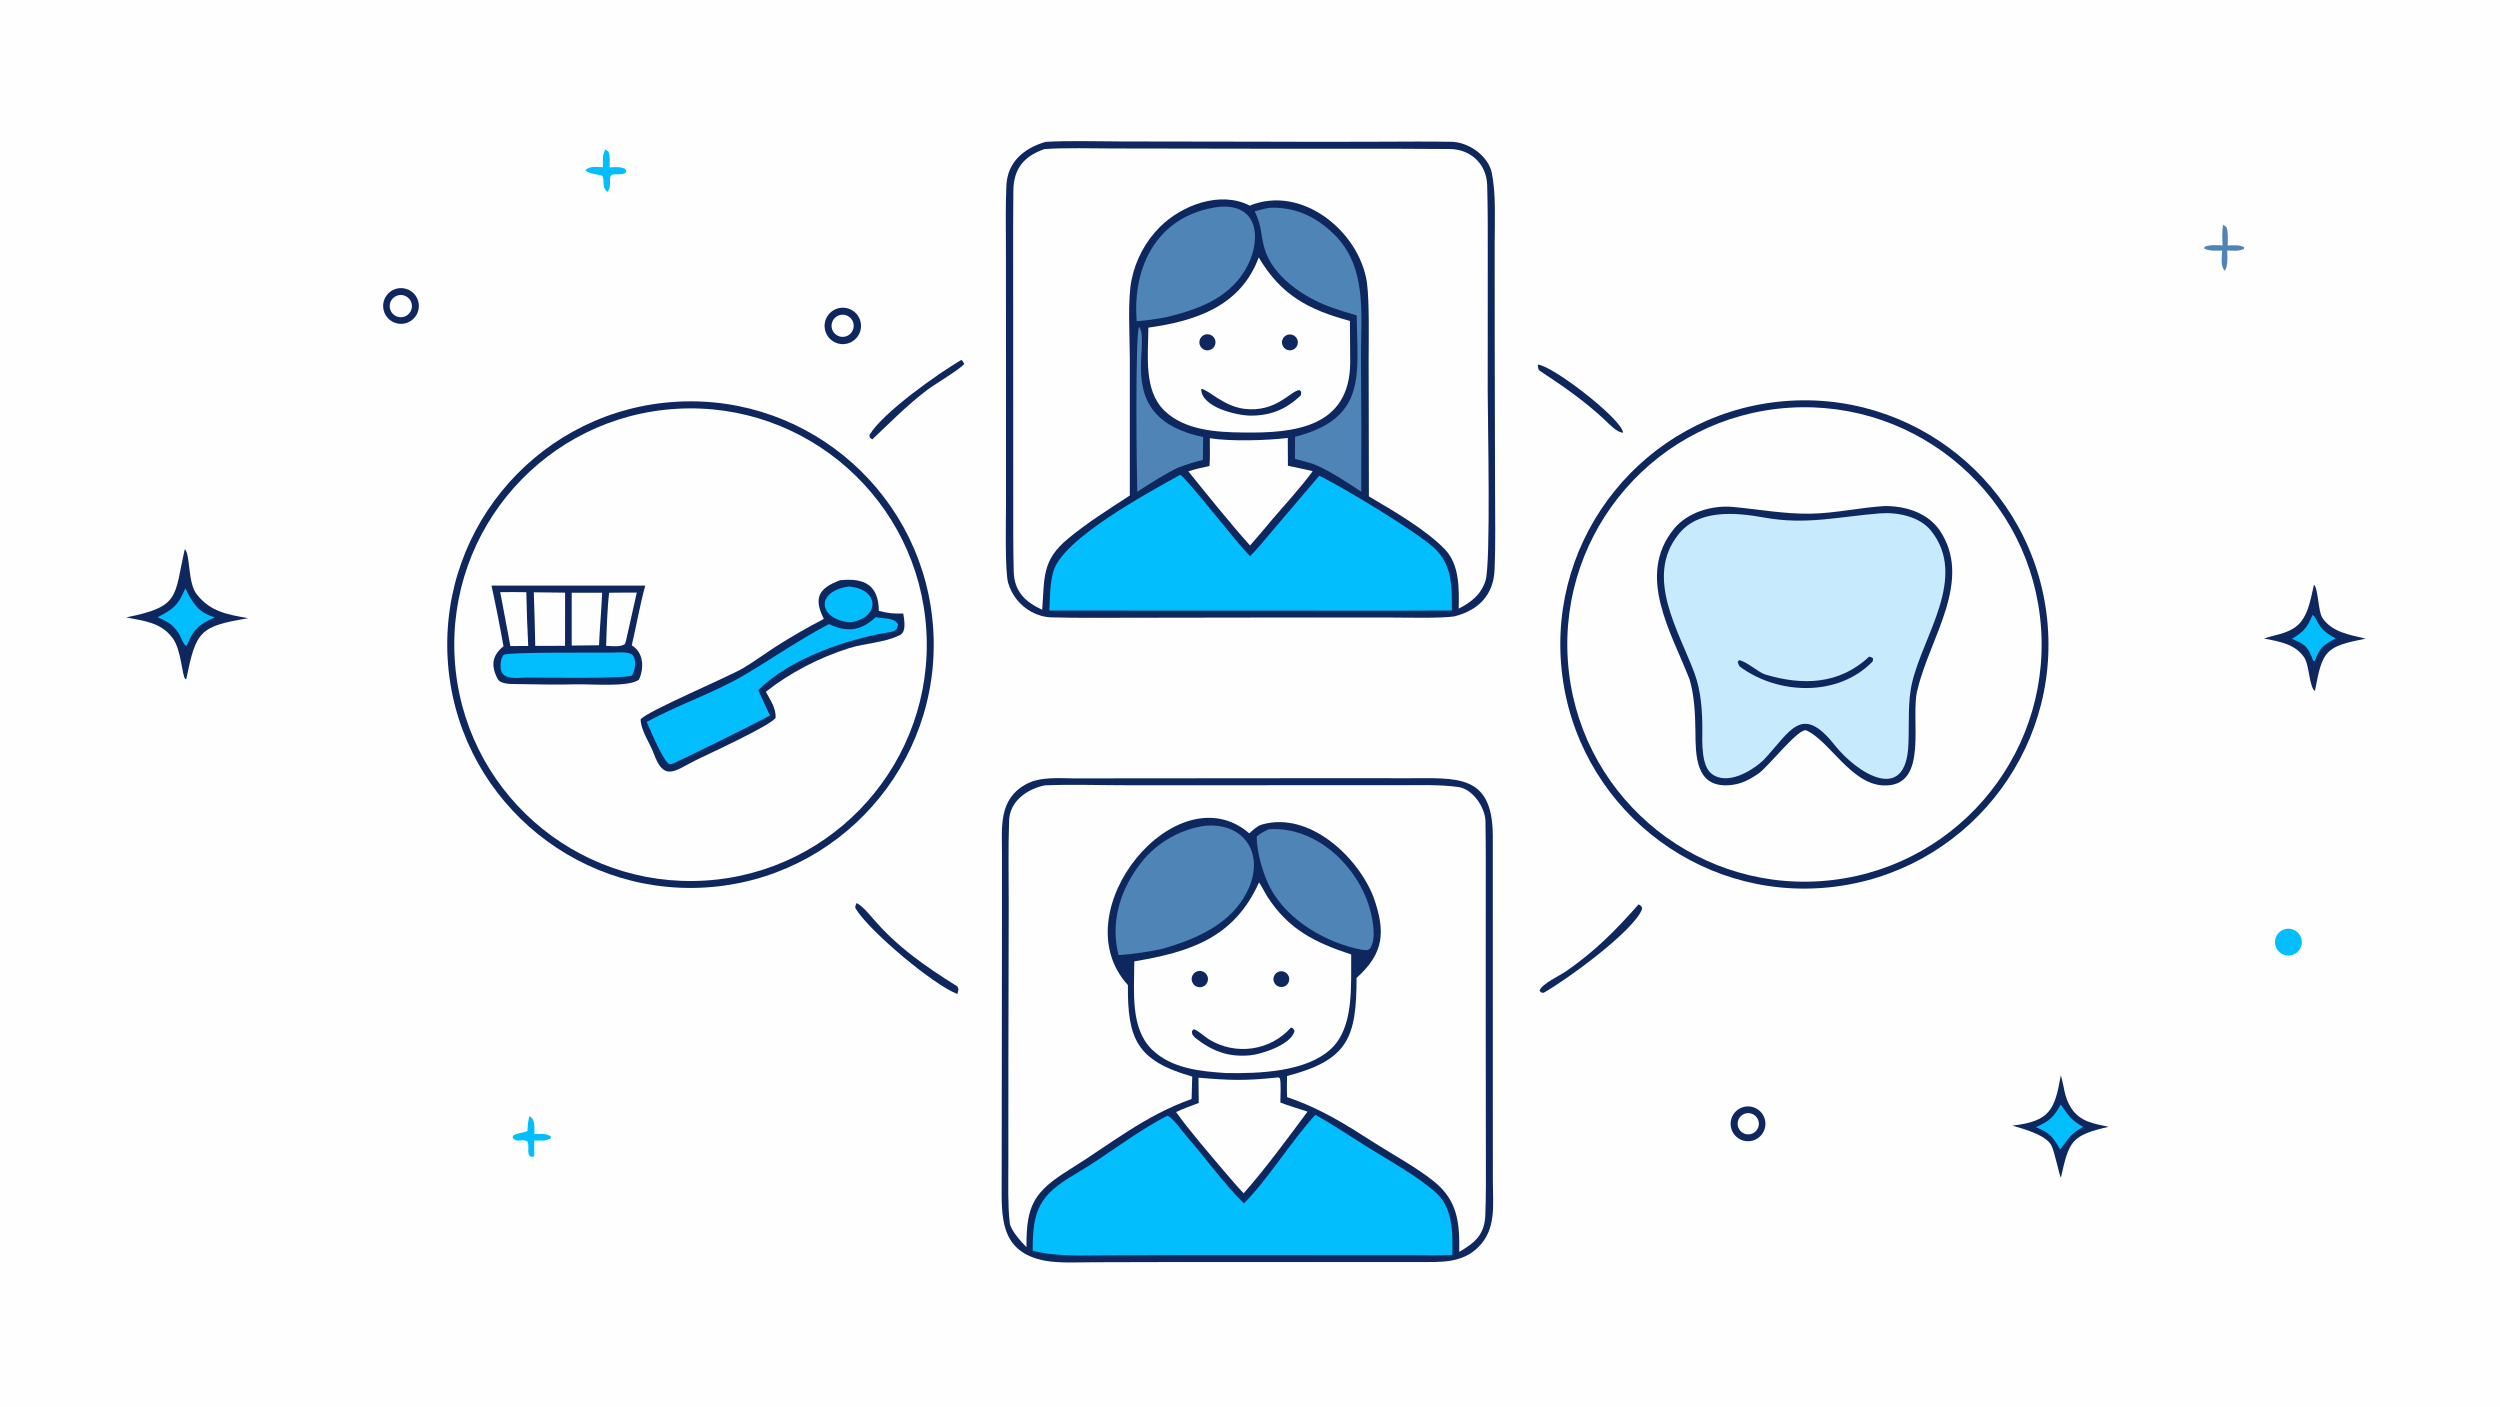 <svg version="1.1" xmlns="http://www.w3.org/2000/svg" style="display: block;" viewBox="0 0 2048 1152" width="1820" height="1024" preserveAspectRatio="none">
<path transform="translate(0,0)" fill="rgb(254,254,254)" d="M 0 0 L 2048 0 L 2048 1152 L 0 1152 L 0 0 z"/>
<path transform="translate(0,0)" fill="rgb(14,39,95)" d="M 880.38 637.508 L 1091.31 637.339 L 1153.24 637.384 C 1193.12 637.456 1222.48 633.38 1222.91 684.003 L 1222.92 901.904 L 1222.95 967.212 C 1222.94 986.743 1226.08 1006.53 1210.92 1021.52 C 1197.5 1034.78 1180.06 1033.56 1162.84 1033.61 L 956.824 1033.64 L 896.111 1033.79 C 883.847 1033.79 868.075 1034.73 856.165 1032.52 C 818.185 1025.47 820.585 995.356 820.56 967.029 L 820.807 758.461 L 820.819 699.1 C 820.842 677.759 817.755 654.486 840.785 642.143 C 852.307 635.967 867.428 637.396 880.38 637.508 z"/>
<path transform="translate(0,0)" fill="rgb(254,254,254)" d="M 855.863 643.214 C 876.217 642.286 904.406 643.153 925.234 643.141 L 1066 643.098 L 1147.45 643.084 C 1162.6 643.092 1179.89 642.45 1194.75 644.578 C 1206.48 646.257 1216.68 661.268 1216.89 672.694 C 1217.23 692.325 1217.16 711.903 1217.13 731.518 L 1217.1 838.746 L 1217.22 945.961 C 1217.24 962.345 1217.4 978.665 1216.78 995.059 C 1216.17 1011.02 1208.63 1017.61 1195.41 1025.28 C 1195.74 1001.82 1194.45 983.273 1174.26 967.228 C 1159.61 955.662 1142.84 946.733 1127.12 936.729 C 1102.55 921.095 1082.31 907.933 1054.41 898.583 C 1054.1 893.275 1054.3 886.691 1054.31 881.281 C 1104.44 868.214 1111.25 849.888 1111.3 800.943 C 1134.04 780.495 1135.16 762.831 1125.16 734.663 C 1112.47 701.923 1072.73 664.191 1033.81 675.281 C 1030.06 676.35 1026.29 679.889 1023.43 682.504 C 964.328 631.523 868.863 746.468 923.981 806.789 C 923.591 850.943 931.26 868.733 976.672 881.718 L 976.155 900.09 C 937.717 913.695 910.131 936.721 876.022 957.948 C 846.854 976.101 840.618 987.2 840.885 1021.44 C 836.61 1017.27 827.869 1007.38 827.2 1001.58 C 825.543 987.207 826.037 970.152 826.033 955.654 L 826.077 865.879 L 826.347 740.293 C 826.345 717.655 825.865 694.676 826.655 672.082 C 827.217 656.025 841.52 646.147 855.863 643.214 z"/>
<path transform="translate(0,0)" fill="rgb(3,190,252)" d="M 1077.58 913.015 C 1089.57 919.66 1106.63 930.868 1118.88 938.599 C 1136.75 949.873 1161.63 963.25 1176.78 977.242 C 1190.49 989.906 1190.02 1010.89 1189.78 1027.85 C 1178.19 1028.24 1164.83 1027.95 1153.09 1027.94 L 972.549 1027.91 L 909.554 1028.05 C 888.512 1028.08 866.133 1029.59 845.994 1024.26 C 845.789 990.987 851.423 978.658 881.173 961.357 C 905.755 947.062 931.059 926.533 956.32 913.804 C 960.787 915.292 968.497 926.557 972.22 930.79 C 987.795 948.496 1002.19 969.101 1019.02 985.547 C 1037.86 967.054 1058.81 933.187 1077.58 913.015 z"/>
<path transform="translate(0,0)" fill="rgb(254,254,254)" d="M 1031.38 722.703 C 1033.37 725.332 1036.15 731.122 1038.25 734.381 C 1055.48 761.118 1077 771.9 1106.9 781.718 C 1106.57 806.899 1109.49 841.234 1090.37 859.014 C 1069.76 878.19 1030.88 879.213 1004.66 878.847 C 983.493 877.488 959.656 875.207 943.617 859.489 C 925.687 841.916 929.226 811.386 929.217 787.369 C 975.309 779.563 1011.02 768.091 1031.38 722.703 z"/>
<path transform="translate(0,0)" fill="rgb(14,39,95)" d="M 1057.59 841.537 C 1060.17 842.814 1059.24 841.865 1060.45 844.497 C 1057.93 855.359 1033.87 863.4 1024.01 864.317 C 1005.9 866.001 992.598 860.668 978.772 849.7 L 976.732 847.156 C 976.363 844.022 976.02 845.123 977.711 842.959 C 980.356 843.069 987.277 849.324 990.438 851.261 C 1012.25 864.633 1040.63 860.671 1057.59 841.537 z"/>
<path transform="translate(0,0)" fill="rgb(14,39,95)" d="M 981.217 795.398 C 984.6 794.522 988.086 796.401 989.213 799.708 C 990.34 803.015 988.728 806.632 985.514 808.004 C 983.21 808.988 980.549 808.599 978.623 806.997 C 976.696 805.395 975.829 802.85 976.376 800.405 C 976.923 797.96 978.792 796.027 981.217 795.398 z"/>
<path transform="translate(0,0)" fill="rgb(14,39,95)" d="M 1048.28 795.589 C 1051.69 794.85 1055.07 796.934 1055.93 800.309 C 1056.8 803.683 1054.84 807.138 1051.51 808.132 C 1049.23 808.808 1046.77 808.187 1045.09 806.513 C 1043.4 804.839 1042.77 802.379 1043.44 800.101 C 1044.11 797.823 1045.96 796.092 1048.28 795.589 z"/>
<path transform="translate(0,0)" fill="rgb(78,133,182)" d="M 986.855 676.323 C 1020.42 673.408 1036.34 700.523 1021.85 729.862 C 1008.5 756.912 979.983 769.083 952.175 777.121 C 940.361 779.655 928.387 781.368 916.337 782.25 C 909.737 756.534 916.906 731.192 932.171 710.003 C 945.038 691.783 964.794 679.615 986.855 676.323 z"/>
<path transform="translate(0,0)" fill="rgb(78,133,182)" d="M 1039.41 679.148 C 1084.64 675.939 1124.9 721.843 1125.32 765.156 C 1125.36 769.597 1124.57 772.773 1122.59 776.673 C 1119.63 778.857 1120.33 778.168 1115.78 777.889 C 1086.42 772.372 1054.42 753.73 1040.37 726.777 C 1034.73 715.948 1029.62 698.105 1029.49 685.968 C 1029.47 683.729 1037.57 680.057 1039.41 679.148 z"/>
<path transform="translate(0,0)" fill="rgb(254,254,254)" d="M 1046.38 882.469 C 1047.6 882.323 1047.09 882.406 1048.52 883.111 C 1049.5 887.582 1048.95 897.965 1048.85 902.964 C 1054.82 905.372 1064.75 908.317 1071.13 910.435 C 1056.27 930.394 1035.39 958.795 1018.79 977.268 C 1013.83 972.214 1007.89 965.033 1003.12 959.584 C 991.435 945.748 973.617 925.156 963.486 910.774 C 968.812 908.131 976.336 905.502 982.026 903.33 L 981.788 882.641 C 1008.13 884.863 1019.84 885.235 1046.38 882.469 z"/>
<path transform="translate(0,0)" fill="rgb(14,39,95)" d="M 856.588 116.206 C 874.322 115.022 900.266 115.838 918.759 115.852 L 1033.3 116.032 C 1066.34 116.206 1099.38 116.21 1132.41 116.045 C 1150.99 115.975 1169.58 115.807 1188.11 116.109 C 1202.31 115.887 1219.19 127.228 1222.1 141.712 C 1225.66 159.409 1224.43 181.061 1224.44 199.331 L 1224.47 278.459 L 1224.75 400.815 C 1224.78 422.508 1225.26 444.785 1224.37 466.466 C 1223.52 487.34 1211.26 499.761 1191.34 504.848 C 1179.32 506.52 1153.78 505.784 1140.66 505.78 L 1049.24 505.753 L 925.36 505.93 C 904.137 505.955 882.426 506.216 861.208 505.625 C 855.609 505.469 849.943 503.804 844.996 501.126 C 835.76 496.115 828.9 487.631 825.935 477.549 C 823.089 467.884 824.113 425.33 824.11 412.616 L 824.099 296.946 L 824.05 203.955 C 824.037 186.617 823.618 169.013 824.456 151.731 C 825.392 132.402 839.181 121.16 856.588 116.206 z"/>
<path transform="translate(0,0)" fill="rgb(254,254,254)" d="M 855.482 122.136 C 870.598 120.867 896.753 121.615 912.506 121.606 L 1026.07 121.788 L 1142.74 121.815 C 1157.67 121.824 1172.68 121.965 1187.59 122.043 C 1204.69 122.133 1217.72 134.304 1218.28 151.384 C 1218.9 170.689 1218.73 189.768 1218.78 208.947 L 1218.73 320.859 C 1218.73 344.066 1221.38 461.776 1216.94 475.491 C 1213.19 487.101 1205.33 493.105 1194.96 498.483 C 1195.34 482.095 1195.65 462.642 1183.89 450.179 C 1168.75 434.132 1140.52 417.776 1121.4 406.571 L 1121.2 294.906 C 1121.18 276.802 1121.93 248.686 1119.8 231.373 C 1113.49 189.246 1066.27 151.077 1023.84 168.398 C 999.742 155.986 968.124 167.991 950.087 185.941 C 938.477 197.662 930.492 212.479 927.085 228.62 C 923.58 244.55 925.493 275.437 925.544 293.348 L 925.532 405.838 C 908.094 417.224 891.304 427.676 875.162 440.957 C 853.194 459.032 855.838 473.029 853.754 499.394 C 839.712 492.966 830.861 484.268 830.445 468.133 C 829.953 449.059 830.075 430.021 830.05 410.944 L 830.016 308.351 L 829.986 209.712 C 829.974 191.855 829.946 174.026 830.155 156.171 C 830.366 138.181 838.692 128.053 855.482 122.136 z"/>
<path transform="translate(0,0)" fill="rgb(3,190,252)" d="M 966.794 388.843 C 972.3 391.637 1014.38 446.417 1024.1 455.489 C 1029.21 450.599 1038.17 439.552 1043.15 433.753 L 1080.73 389.643 C 1099.43 398.55 1163.16 436.98 1176.01 449.85 C 1190.07 463.934 1189.34 481.56 1189.35 499.982 L 1147.58 500.133 L 859.658 500.032 C 860.182 489.572 860.009 478.179 862.868 468.078 C 870.558 440.905 941.426 403.14 966.794 388.843 z"/>
<path transform="translate(0,0)" fill="rgb(254,254,254)" d="M 1031.15 210.856 C 1049.53 241.791 1071.62 253.557 1105.85 262.858 C 1105.99 274.17 1106.07 285.482 1106.09 296.795 C 1105.78 350.105 1060.42 354.889 1018.25 354.214 C 996.494 354.03 970.222 352.378 953.725 336.172 C 936.829 319.572 940.575 291.249 940.748 268.335 C 979.528 262.938 1016.35 250.841 1031.15 210.856 z"/>
<path transform="translate(0,0)" fill="rgb(14,39,95)" d="M 984.052 318.424 C 990.004 319.175 1002.23 332.692 1019.31 334.82 C 1045.56 338.091 1057.28 319.824 1064.64 319.443 L 1065.97 320.954 L 1065.69 323.78 C 1053.8 335.052 1041.35 340.39 1024.75 340.389 C 1013.04 340.389 983.787 333.475 984.052 318.424 z"/>
<path transform="translate(0,0)" fill="rgb(14,39,95)" d="M 985.921 274.569 C 989.086 272.822 993.067 273.942 994.857 277.082 C 996.648 280.223 995.584 284.219 992.469 286.053 C 990.415 287.262 987.869 287.272 985.805 286.078 C 983.742 284.885 982.481 282.673 982.505 280.29 C 982.529 277.906 983.835 275.72 985.921 274.569 z"/>
<path transform="translate(0,0)" fill="rgb(14,39,95)" d="M 1053.7 274.623 C 1055.83 273.522 1058.39 273.678 1060.37 275.029 C 1062.35 276.38 1063.43 278.709 1063.18 281.092 C 1062.93 283.475 1061.39 285.528 1059.17 286.438 C 1055.94 287.762 1052.25 286.311 1050.78 283.146 C 1049.32 279.981 1050.61 276.225 1053.7 274.623 z"/>
<path transform="translate(0,0)" fill="rgb(78,133,182)" d="M 1039.33 170.232 C 1040.46 170.14 1041.59 170.095 1042.73 170.098 C 1062.53 170.107 1078.66 178.083 1092.59 191.591 C 1120.42 218.596 1114.78 258.052 1114.89 293.121 C 1115.23 329.659 1115.3 366.2 1115.11 402.739 C 1103.96 395.195 1088.6 385.237 1076.55 380.277 C 1072.21 378.76 1065.39 377.082 1060.8 375.79 L 1060.93 357.725 C 1119.84 342.604 1112.06 307.322 1111.39 258.332 C 1104.01 256.259 1096.7 253.927 1089.48 251.342 C 1068 243.425 1042.51 226.399 1035.88 203.507 C 1032.14 190.596 1034.45 187.336 1027.86 173.035 C 1031.16 172.021 1035.87 171.05 1039.33 170.232 z"/>
<path transform="translate(0,0)" fill="rgb(78,133,182)" d="M 998.894 169.359 C 1032.95 166.583 1033.36 199.369 1019.77 221.565 C 1005.38 245.086 981.007 253.411 955.989 259.662 C 946.775 261.336 940.504 262.385 931.208 263.061 C 927.395 217.075 949.063 175.585 998.894 169.359 z"/>
<path transform="translate(0,0)" fill="rgb(254,254,254)" d="M 991.098 358.929 C 1008.19 361.634 1037.88 360.755 1054.95 358.701 L 1055.06 381.463 C 1062.06 383.05 1068.13 384.075 1075.33 385.91 C 1066.82 397.799 1050.99 415.263 1041.21 426.586 C 1035.98 433.133 1029.53 440.317 1024.02 446.754 C 1008.05 428.904 988.586 404.792 973.509 386.046 C 978.257 384.357 985.821 382.738 990.856 381.631 C 991.316 375.204 991.075 365.601 991.098 358.929 z"/>
<path transform="translate(0,0)" fill="rgb(78,133,182)" d="M 933.153 267.671 C 943.482 281.746 911.244 342.5 985.62 357.935 L 985.373 376.675 C 977.57 378.562 972.96 380.093 965.41 382.863 C 956.433 386.863 939.83 397.336 931.65 402.744 C 931.166 387.758 929.809 274.409 933.153 267.671 z"/>
<path transform="translate(0,0)" fill="rgb(14,39,95)" d="M 1456.77 329.015 C 1566.7 317.19 1665.36 396.824 1676.99 506.772 C 1688.63 616.721 1608.82 715.241 1498.86 726.686 C 1389.16 738.104 1290.93 658.537 1279.32 548.857 C 1267.71 439.177 1347.11 340.812 1456.77 329.015 z"/>
<path transform="translate(0,0)" fill="rgb(254,254,254)" d="M 1465.38 333.964 C 1572.31 326.88 1664.78 407.722 1672.05 514.642 C 1679.32 621.562 1598.64 714.175 1491.73 721.627 C 1384.56 729.098 1291.67 648.176 1284.39 540.995 C 1277.1 433.813 1358.18 341.065 1465.38 333.964 z"/>
<path transform="translate(0,0)" fill="rgb(14,39,95)" d="M 1544.68 414.413 C 1547.31 414.472 1549.94 414.629 1552.55 414.882 C 1566.48 416.346 1580.32 422.137 1588.68 433.88 C 1616.83 474.833 1581.09 522.175 1571.14 563.66 C 1563.85 586.743 1581.72 644.835 1542.87 643.278 C 1516.34 642.214 1498.56 606.506 1479.76 598.235 C 1474.01 595.704 1450.55 625.471 1441.46 632.881 C 1433.34 638.656 1425.94 642.583 1415.72 643.133 C 1388.75 644.584 1389.06 618.264 1388.87 598.383 C 1388.74 585.17 1387.98 569.516 1384.14 556.56 C 1369.35 518.142 1339.87 471.553 1371.38 433.037 C 1382.51 419.435 1402.66 413.601 1419.71 415.18 C 1440.87 417.139 1461.41 420.991 1482.81 420.708 C 1503.76 420.43 1523.86 415.549 1544.68 414.413 z"/>
<path transform="translate(0,0)" fill="rgb(199,234,252)" d="M 1540.4 420.425 C 1554.52 419.355 1572.66 423.081 1581.89 434.645 C 1612.22 472.629 1575.36 520.468 1566.39 559.146 C 1562.7 574.395 1564.1 592.934 1563.4 608.457 C 1562.12 659.695 1521.18 633.211 1502.79 610.017 C 1475.57 575.701 1466.51 599.487 1444.45 622.723 C 1434.86 631.628 1414.81 643.584 1402.12 633.687 C 1393.6 627.044 1394.46 607.586 1394.54 597.578 C 1394.57 582.627 1393.55 566.24 1388.34 551.972 C 1375.59 517.072 1346.89 472.912 1374.96 437.725 C 1391.1 416.976 1421.61 419.591 1445.15 423.865 C 1479.81 430.161 1506.6 423.026 1540.4 420.425 z"/>
<path transform="translate(0,0)" fill="rgb(14,39,95)" d="M 1531.3 537.722 C 1533 538.132 1532.85 538.239 1534.4 539.199 C 1534.3 540.288 1534.48 541.297 1533.75 542.046 C 1505.3 571.099 1456.3 568.91 1425.35 546.001 C 1424.29 544.693 1424.06 543.731 1423.48 542.175 L 1424.55 540.74 C 1429.82 540.974 1440.61 550.758 1446.08 552.405 C 1476.64 561.61 1506.84 560.719 1531.3 537.722 z"/>
<path transform="translate(0,0)" fill="rgb(14,39,95)" d="M 554.638 329.004 C 664.318 322.937 758.22 406.778 764.568 516.442 C 770.917 626.106 687.318 720.223 577.67 726.853 C 467.624 733.507 373.09 649.537 366.718 539.474 C 360.346 429.412 444.559 335.093 554.638 329.004 z"/>
<path transform="translate(0,0)" fill="rgb(254,254,254)" d="M 554.501 334.803 C 661.047 328.64 752.473 409.891 758.865 516.424 C 765.256 622.956 684.2 714.556 577.681 721.175 C 470.84 727.814 378.902 646.459 372.492 539.604 C 366.081 432.748 447.632 340.985 554.501 334.803 z"/>
<path transform="translate(0,0)" fill="rgb(14,39,95)" d="M 688.222 475.2 C 708.2 473.177 719.736 479.158 719.958 500.325 C 727.691 502.279 732.023 502.713 739.963 502.463 C 740.675 507.738 742.884 517.324 737.074 520.204 C 724.585 526.394 708.945 526.648 695.649 530.824 C 671.595 538.38 647.162 550.887 627.389 566.565 C 631.168 573.529 635.699 579.957 635.406 587.787 C 632.434 593.709 579.759 617.836 570.307 622.442 C 552.029 631.706 544.015 640.4 535.319 616.625 C 532.265 608.274 525.009 598.465 524.799 589.135 C 530.481 582.233 596.297 554.629 609.019 547.072 C 617.348 542.124 627.596 534.682 635.79 529.392 C 648.498 521.339 661.544 513.832 674.893 506.892 L 674.542 506.185 C 666.369 489.526 670.797 481.704 688.222 475.2 z"/>
<path transform="translate(0,0)" fill="rgb(3,190,252)" d="M 717.393 505.424 C 723.863 506.976 731.589 505.42 735.612 511.02 C 735.303 515.1 733.992 516.847 729.529 517.564 C 694.024 523.269 646.937 539.303 621.196 565.262 C 624.208 572.132 627.604 579.191 630.77 586.023 C 604.512 599.619 578.009 612.739 551.275 625.374 L 548.523 625.908 C 543.417 623.944 532.841 597.994 529.769 591.235 C 554.733 577.549 585.552 567.187 609.664 552.902 C 633.627 538.705 653.961 524.381 679.072 511.129 C 694.14 518.179 705.405 516.671 717.393 505.424 z"/>
<path transform="translate(0,0)" fill="rgb(3,190,252)" d="M 695.468 480.342 C 720.676 482.391 721.35 506.23 696.169 509.737 C 669.994 507.028 667.742 484.131 695.468 480.342 z"/>
<path transform="translate(0,0)" fill="rgb(14,39,95)" d="M 402.629 479.586 L 528.61 479.629 C 524.774 492.974 520.94 514.078 517.555 528.548 C 527.392 534.37 527.771 547.228 523.441 556.616 C 515.249 563.013 484.215 560.128 472.07 560.462 C 454.997 560.931 436.642 560.443 419.517 560.195 C 416.271 560.149 409.785 559.621 407.87 556.386 C 401.872 545.225 403.047 536.854 412.47 529.34 C 409.517 512.692 406.236 496.105 402.629 479.586 z"/>
<path transform="translate(0,0)" fill="rgb(3,190,252)" d="M 502.501 534.468 C 506.543 534.331 514.509 533.601 517.735 536.103 C 521.865 539.307 520.377 549.319 517.75 553.124 C 512.957 556.132 442.084 554.904 431.25 554.911 C 426.346 555.024 416.81 556.309 412.856 552.802 C 410.81 550.987 410.158 549.065 410.078 546.334 C 409.983 543.105 410.26 538.752 412.665 536.355 C 415.219 533.81 492.621 534.676 502.501 534.468 z"/>
<path transform="translate(0,0)" fill="rgb(254,254,254)" d="M 437.29 485.098 L 462.929 485.38 L 462.886 528.91 L 438.489 528.991 C 438.197 514.357 437.797 499.726 437.29 485.098 z"/>
<path transform="translate(0,0)" fill="rgb(254,254,254)" d="M 468.339 485.424 L 493.277 485.435 C 492.654 499.669 491.34 514.017 490.726 528.478 L 468.341 528.712 L 468.339 485.424 z"/>
<path transform="translate(0,0)" fill="rgb(254,254,254)" d="M 499.019 485.459 C 506.561 485.342 514.103 485.309 521.645 485.362 C 518.782 498.52 515.841 511.661 512.82 524.784 L 511.934 527.492 C 507.987 530.116 501.562 529.158 496.552 528.927 C 496.982 515.686 497.466 498.471 499.019 485.459 z"/>
<path transform="translate(0,0)" fill="rgb(254,254,254)" d="M 409.784 484.984 C 416.616 484.784 424.27 484.978 431.167 485.01 C 431.44 499.708 431.958 514.4 432.72 529.081 L 418.1 529.114 L 409.784 484.984 z"/>
<path transform="translate(0,0)" fill="rgb(14,39,95)" d="M 151.386 449.719 C 156.165 454.492 153.581 477.128 161.212 486.795 C 172.654 501.288 186.583 503.255 203.361 506.318 C 163.383 512.923 160.633 517.074 152.701 555.705 L 151.894 556.368 C 148.955 553.233 148.681 532.188 141.28 522.422 C 131.565 509.605 118.342 508.702 103.367 505.637 C 147.991 496.814 142.482 488.88 151.386 449.719 z"/>
<path transform="translate(0,0)" fill="rgb(3,190,252)" d="M 151.789 481.919 C 152.602 482.885 153.847 486.024 154.594 487.317 C 160.663 497.822 164.622 502.13 176.013 505.656 C 162.302 511.66 158.687 515.37 153.01 528.611 L 152.848 528.873 C 150.786 529.45 147.919 520.868 146.132 518.274 C 141.245 511.18 136.791 508.714 129.004 505.532 C 142.589 498.493 145.873 495.697 151.789 481.919 z"/>
<path transform="translate(0,0)" fill="rgb(14,39,95)" d="M 1895.6 478.848 C 1899.25 482.296 1898.9 500.561 1902.51 506.034 C 1910.33 517.842 1925.36 520.064 1938.03 523.016 C 1904.62 529.637 1902.59 532.672 1896.4 565.983 C 1891.55 562.646 1891.99 544.524 1887.36 538.047 C 1879.55 527.109 1866.89 525.475 1854.79 522.913 C 1863.19 519.956 1870.17 519.708 1878.51 514.827 C 1890.53 507.797 1892.57 491.787 1895.6 478.848 z"/>
<path transform="translate(0,0)" fill="rgb(3,190,252)" d="M 1894.47 503.569 C 1899.42 507.313 1897.27 514.718 1913.4 522.822 C 1902.69 528.643 1900.63 530.093 1896.23 541.346 L 1895.97 541.512 L 1894.9 541.066 C 1894.49 539.959 1894.07 538.856 1893.63 537.757 C 1889.94 528.446 1886.44 527.035 1877.61 523.173 C 1887.47 517.139 1890 514.082 1894.47 503.569 z"/>
<path transform="translate(0,0)" fill="rgb(14,39,95)" d="M 1688.22 880.704 C 1691.01 889.61 1690.84 898.44 1696.75 907.526 C 1704.1 918.814 1715.28 920.264 1727.37 922.833 C 1696.87 929.956 1695.05 934.159 1688.27 964.561 C 1686.81 961.972 1683.08 942.689 1680.34 937.846 C 1675.46 929.219 1657.51 924.573 1648.59 921.876 C 1679.29 918.305 1683.23 909.08 1688.22 880.704 z"/>
<path transform="translate(0,0)" fill="rgb(3,190,252)" d="M 1688.2 904.573 C 1694.75 913.982 1696.58 917.371 1706.5 922.872 C 1695.49 929.107 1695.37 931.897 1687.61 941.388 C 1681.71 930.749 1679.01 927.843 1667.84 923.132 C 1679.36 917.834 1682.08 915.261 1688.2 904.573 z"/>
<path transform="translate(0,0)" fill="rgb(14,39,95)" d="M 686.113 252.648 C 694.051 250.248 702.422 254.784 704.747 262.744 C 707.072 270.705 702.457 279.033 694.475 281.282 C 686.599 283.502 678.405 278.962 676.111 271.107 C 673.817 263.252 678.28 255.016 686.113 252.648 z"/>
<path transform="translate(0,0)" fill="rgb(254,254,254)" d="M 686.985 258.371 C 690.122 257.147 693.68 257.761 696.226 259.966 C 698.772 262.171 699.887 265.605 699.122 268.886 C 698.358 272.166 695.839 274.753 692.581 275.605 C 687.93 276.822 683.137 274.201 681.652 269.628 C 680.168 265.056 682.506 260.119 686.985 258.371 z"/>
<path transform="translate(0,0)" fill="rgb(14,39,95)" d="M 324.743 236.462 C 332.559 234.385 340.576 239.044 342.641 246.863 C 344.706 254.682 340.034 262.692 332.212 264.745 C 324.407 266.793 316.418 262.134 314.358 254.332 C 312.297 246.53 316.945 238.534 324.743 236.462 z"/>
<path transform="translate(0,0)" fill="rgb(254,254,254)" d="M 324.801 242.316 C 327.834 241.04 331.319 241.499 333.918 243.517 C 336.516 245.536 337.824 248.799 337.338 252.053 C 336.852 255.307 334.648 258.046 331.573 259.217 C 326.931 260.985 321.729 258.706 319.881 254.095 C 318.033 249.484 320.223 244.243 324.801 242.316 z"/>
<path transform="translate(0,0)" fill="rgb(14,39,95)" d="M 1429.68 906.338 C 1437.4 905.077 1444.7 910.271 1446.03 917.978 C 1447.36 925.685 1442.24 933.028 1434.54 934.433 C 1426.75 935.858 1419.28 930.649 1417.93 922.839 C 1416.58 915.029 1421.86 907.616 1429.68 906.338 z"/>
<path transform="translate(0,0)" fill="rgb(254,254,254)" d="M 1428.97 912.258 C 1431.92 911.1 1435.26 911.635 1437.7 913.654 C 1440.14 915.674 1441.29 918.859 1440.7 921.97 C 1440.11 925.081 1437.88 927.627 1434.87 928.616 C 1430.4 930.086 1425.57 927.732 1423.97 923.304 C 1422.37 918.875 1424.59 913.98 1428.97 912.258 z"/>
<path transform="translate(0,0)" fill="rgb(14,39,95)" d="M 701.661 739.639 C 705.668 741.183 711.865 748.435 714.811 751.891 C 734.868 775.423 758.027 791.522 784.263 807.851 C 785.692 810.873 785.209 810.127 784.291 814.083 C 764.969 806.881 713.017 763.334 701.322 744.728 C 700.015 742.648 700.853 741.807 701.661 739.639 z"/>
<path transform="translate(0,0)" fill="rgb(14,39,95)" d="M 1342.39 740.63 C 1345.06 742.61 1344.54 741.625 1345.27 744.372 C 1338.78 762.196 1283.77 802.257 1264.52 813.122 C 1261.85 812.687 1262.89 813.307 1261.21 811.345 C 1262.74 805.938 1277.73 799.095 1283.33 795.187 C 1307.1 778.6 1323.26 762.21 1342.39 740.63 z"/>
<path transform="translate(0,0)" fill="rgb(14,39,95)" d="M 787.591 294.721 C 788.972 295.999 789.036 296.392 789.894 298.035 C 786.685 302.35 765.8 314.623 759.672 319.281 C 743.159 331.831 729.544 345.655 714.638 359.828 L 712.554 358.504 L 712.278 356.248 C 722.804 338.213 768.611 305.803 787.591 294.721 z"/>
<path transform="translate(0,0)" fill="rgb(14,39,95)" d="M 1259.81 298.603 C 1271.71 299.318 1328.5 343.006 1329.64 354.356 C 1324.55 354.346 1317.94 346.975 1314.03 343.334 C 1298.04 328.437 1280.54 316.299 1262.34 304.333 C 1259.57 302.511 1260.14 301.671 1259.81 298.603 z"/>
<path transform="translate(0,0)" fill="rgb(3,190,252)" d="M 1870.1 761.588 C 1875.61 759.072 1882.11 761.479 1884.66 766.974 C 1887.2 772.469 1884.83 778.988 1879.35 781.563 C 1873.83 784.158 1867.25 781.765 1864.68 776.228 C 1862.12 770.691 1864.55 764.124 1870.1 761.588 z"/>
<path transform="translate(0,0)" fill="rgb(3,190,252)" d="M 495.889 122.394 L 498.39 124.089 C 500.071 127.598 499.466 133.014 499.344 137.085 C 503.563 137.004 510.576 135.94 513.031 139.53 L 512.498 141.378 C 509.613 143.559 506.49 142.34 502.695 142.805 C 496.786 143.529 502.331 151.399 497.601 157.25 C 492.712 152.979 495.53 149.62 493.625 144.383 C 493.09 142.91 482.947 142.918 479.559 139.504 C 482.805 135.695 489.119 136.843 493.959 136.948 C 493.902 131.307 493.306 127.302 495.889 122.394 z"/>
<path transform="translate(0,0)" fill="rgb(3,190,252)" d="M 433.643 914.201 C 438.749 916.185 437.684 923.932 437.77 928.765 C 442.603 928.708 447.931 927.919 451.483 931.064 L 450.868 932.512 C 446.816 934.728 442.292 934.172 437.64 934.066 L 437.646 947.035 C 435.964 947.655 435.736 947.422 433.994 947.022 C 431.619 943.469 433.658 940.657 432.337 935.171 C 427.725 931.667 424.243 936.861 419.926 931.782 L 420.361 929.996 C 424.4 927.595 428.007 928.151 432.081 926.279 C 432.364 921.357 432.436 918.935 433.643 914.201 z"/>
<path transform="translate(0,0)" fill="rgb(78,133,182)" d="M 1821.09 184.278 C 1822.45 184.67 1822.83 185.171 1823.92 186.087 C 1825.52 190.204 1824.99 196.472 1824.91 201.069 C 1829.53 200.95 1834.55 200.285 1838.46 202.51 L 1838.13 203.921 C 1834.29 205.911 1829.01 205.294 1824.55 205.177 C 1824.64 210.375 1825.39 217.646 1822.5 221.772 C 1818.85 217.811 1820.21 211.225 1820.39 205.214 C 1815.61 205.245 1809.59 205.852 1805.56 203.429 L 1806.14 202.067 C 1810.29 200.255 1816.06 200.859 1820.73 200.972 C 1820.5 194.744 1820.2 190.529 1821.09 184.278 z"/>
</svg>